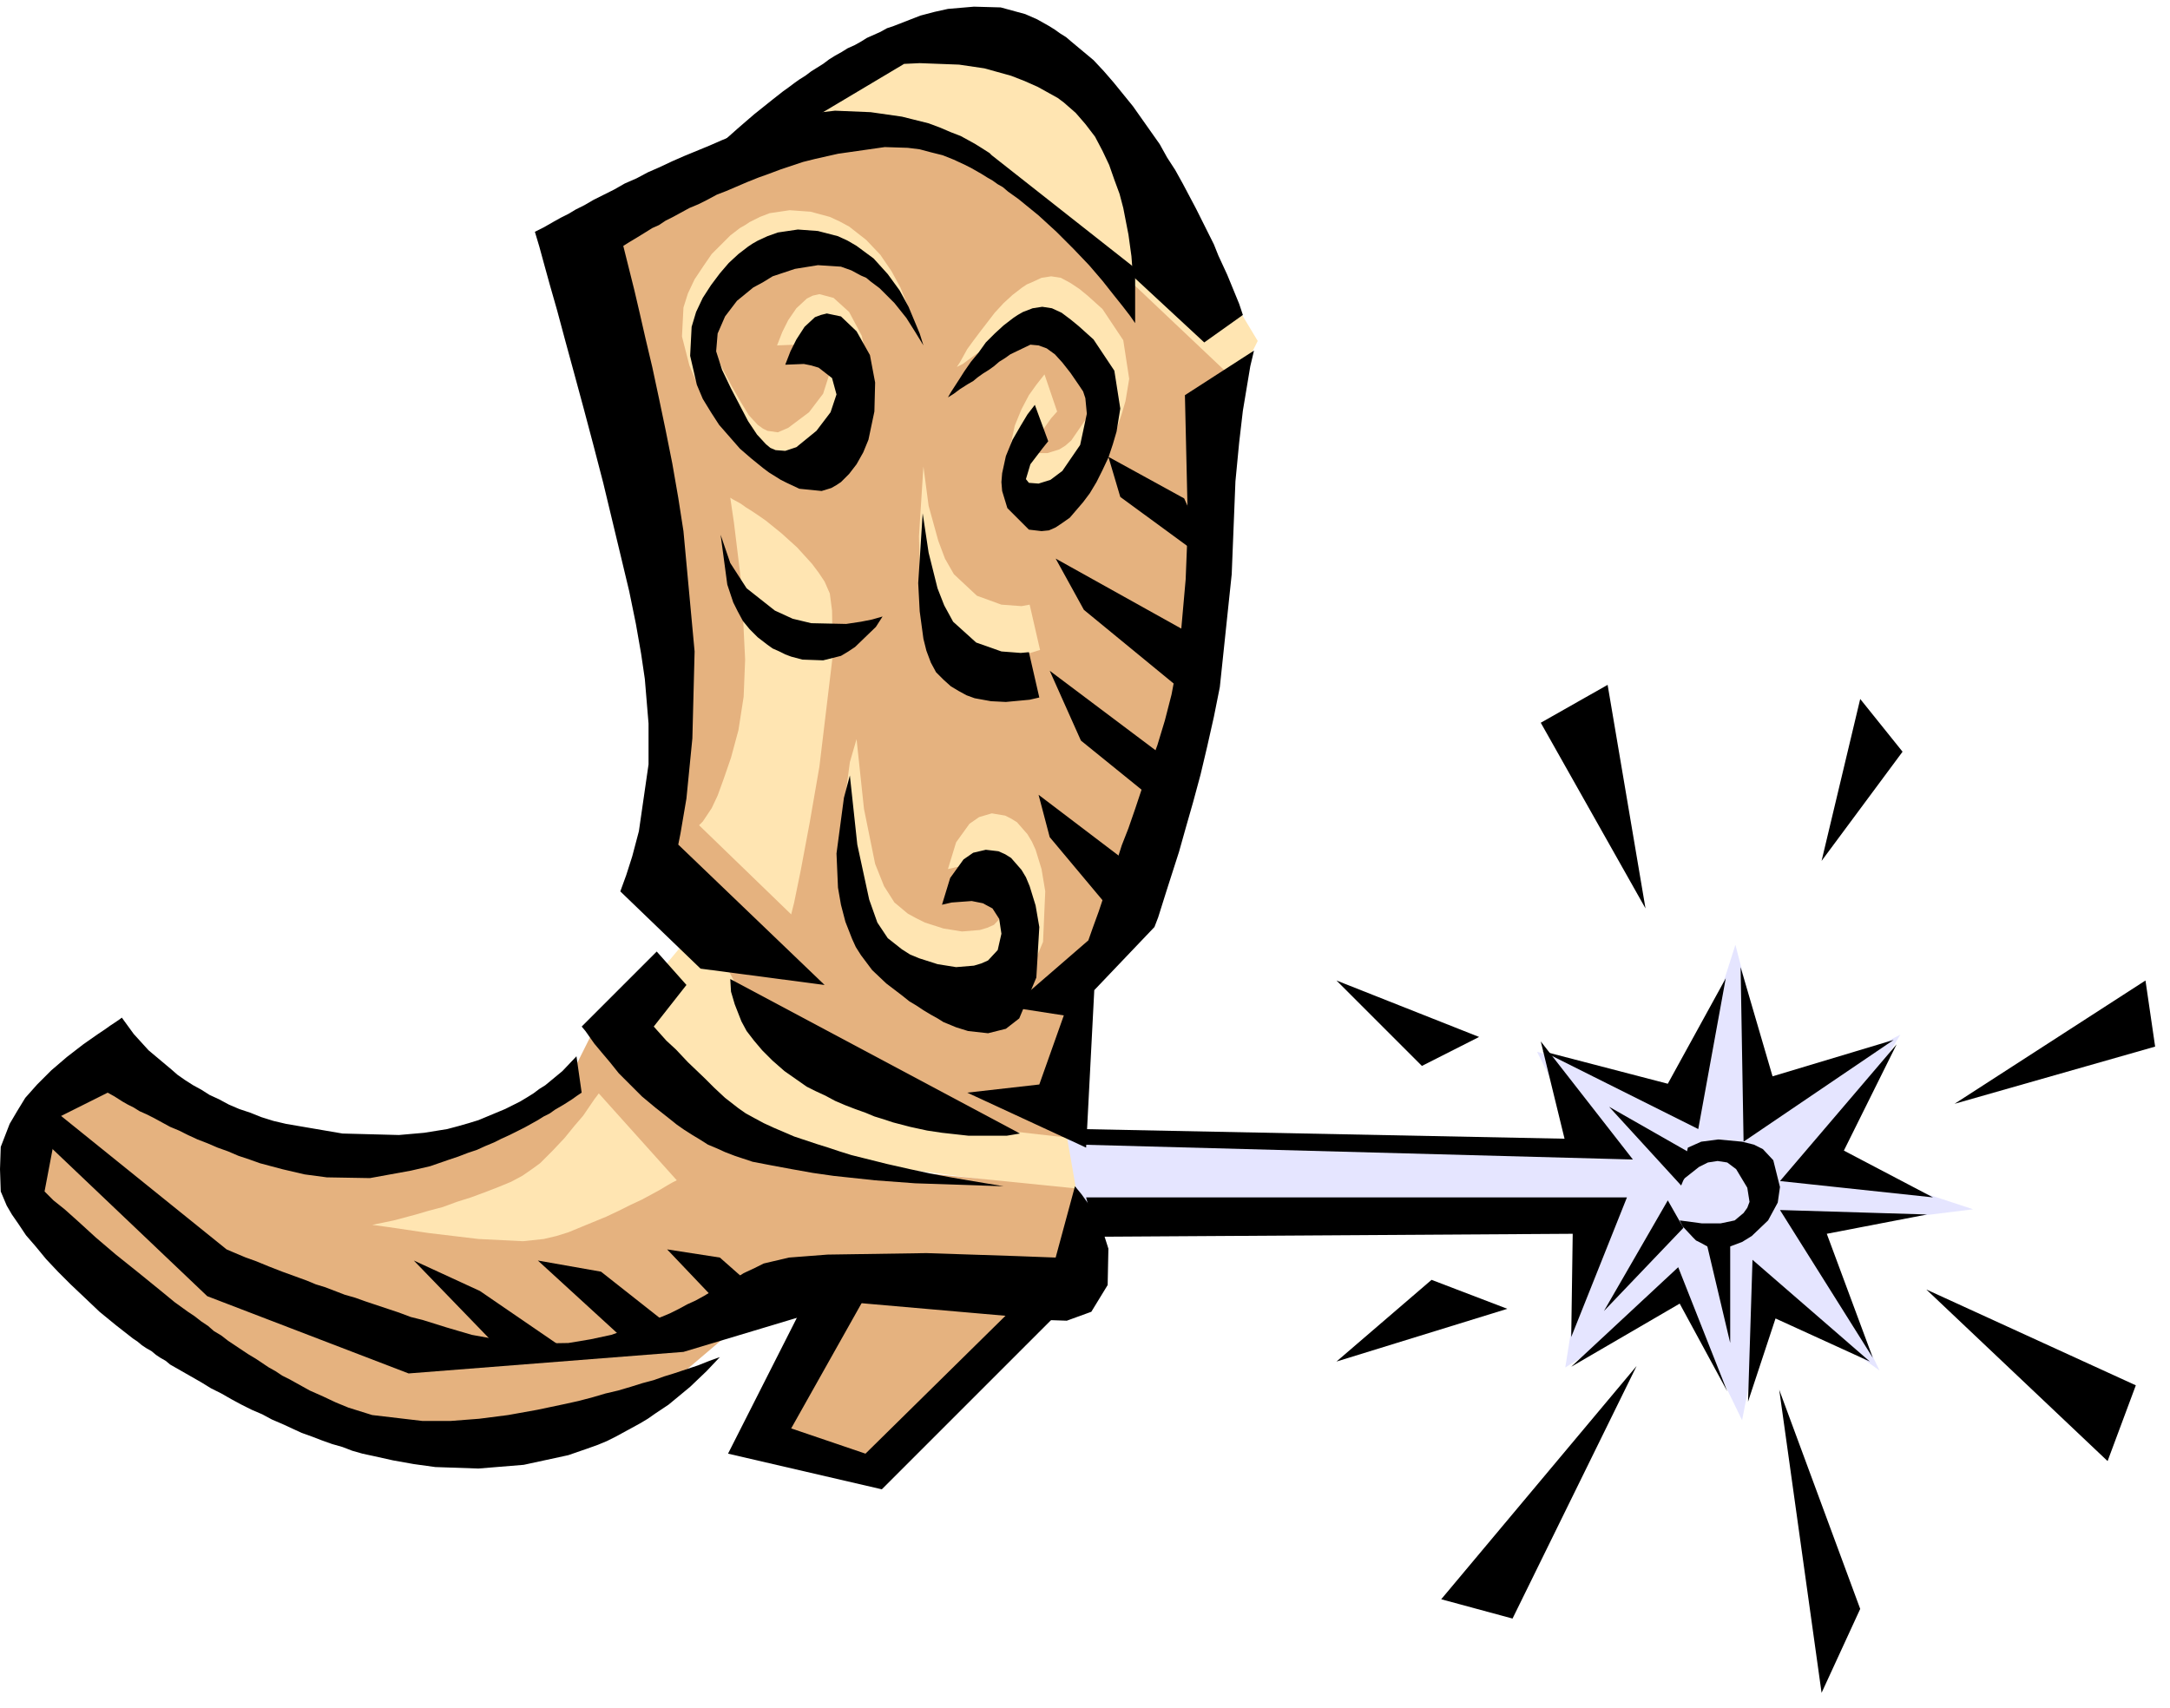 <svg xmlns="http://www.w3.org/2000/svg" width="462.733" height="364.198" fill-rule="evenodd" stroke-linecap="round" preserveAspectRatio="none" viewBox="0 0 2921 2299"><style>.pen1{stroke:none}.brush2{fill:#ffe5b2}.brush4{fill:#000}</style><path d="m1434 1525 695 11-60-120 203 56 64-200 53 204 169-83-103 169 201 66-218 27 92 190-151-107-34 174-82-169-156 98 31-196-706-9 2-111z" class="pen1" style="fill:#e5e5ff"/><path d="m937 1250-120 143 169 151 463 60-19-109-493-245zm117-1062 105-105 143-53 192 98 199 331-49 98-590-369z" class="pen1 brush2"/><path d="m949 1246 79 151 281 120 132 15 34-218 90-170 90-639-131-124-203-163-83-41-180 11-271 128 102 569-8 293 68 68zm-790 173 207 117h237l165-87 45-90 230 200 406 41-23 162-263 214-147-26 83-211-109 49-120 102-226 68-252-57L5 1585l154-166z" class="pen1" style="fill:#e5b27f"/><path d="m501 1649 29-6 30-8 17-5 19-5 19-7 19-6 19-7 18-7 17-7 15-8 13-9 11-8 17-17 16-17 13-16 12-14 15-22 6-8 105 117-6 3-7 4-10 6-11 6-13 7-15 7-16 8-17 8-17 7-17 7-17 7-16 5-17 4-28 3-60-3-67-8-54-8-22-3zm482-979 5 34 10 82 5 102-2 50-7 45-10 37-10 29-8 22-8 17-12 18-5 5 124 120 4-16 9-44 12-64 13-75 18-150-1-60-3-23-7-16-8-12-9-12-20-22-21-19-21-17-10-7-9-6-8-5-7-5-11-6-3-2z" class="pen1 brush2"/><path d="m1528 435-7-10-10-13-12-15-15-19-18-21-21-22-23-23-24-22-27-22-7-5-7-5-7-6-7-4-7-5-7-4-8-5-7-4-7-4-8-4-15-7-15-6-16-4-15-4-16-2-31-1-63 9-31 7-16 4-15 5-15 5-16 6-14 5-15 6-14 6-14 6-13 5-13 7-12 6-12 5-11 6-11 6-10 5-9 6-9 4-8 5-13 8-10 6-8 5 4 16 11 44 7 30 8 35 9 38 9 42 9 43 9 45 8 46 7 45 15 162-3 117-8 81-8 47-3 15 197 189-167-22-108-104 8-22 8-25 9-34 13-90v-55l-5-60-5-34-7-40-9-44-11-46-12-50-12-50-13-50-13-49-13-48-12-44-11-41-10-35-8-29-6-22-6-20 12-6 14-8 9-5 10-5 10-6 12-6 12-7 14-7 14-7 14-8 16-7 15-8 16-7 17-8 16-7 17-7 17-7 16-7 17-7 17-6 16-5 16-5 16-5 16-4 29-5 26-3 48 2 42 6 36 9 16 6 14 6 13 5 11 6 9 5 8 5 11 7 3 3 193 152v74z" class="pen1 brush4"/><path d="m950 212 11-11 14-12 18-16 22-19 25-20 14-11 7-5 8-6 7-5 8-5 8-6 8-5 8-5 8-6 8-5 9-5 8-5 9-4 9-5 8-5 9-4 9-4 9-5 9-3 18-7 18-7 19-5 18-4 35-3 36 1 33 9 16 7 16 9 8 5 7 5 8 5 7 6 30 25 14 15 13 15 13 16 13 16 12 17 12 17 12 17 10 18 11 17 10 18 9 17 9 17 8 16 8 16 8 16 6 15 12 26 16 39 5 15-52 37-96-89-2-27-4-29-7-36-5-19-7-19-7-20-9-19-10-19-13-17-13-15-16-14-8-6-9-5-9-5-9-5-9-4-9-4-18-7-18-5-18-5-34-5-53-2-21 1-193 115-74 11zm738 260-93 60 4 173-3 75-7 79-5 39-7 37-9 35-10 33-11 30-10 29-9 27-9 26-9 23-7 22-14 37-10 30-8 22-6 17-104 90 71 11-33 93-97 11 160 74 11-212 81-85 5-13 11-35 8-25 9-28 9-32 10-35 10-37 9-38 9-40 8-40 16-152 5-125 5-52 5-43 10-60 5-21zm-804 809-101 101 5 6 12 17 10 12 11 13 12 15 15 15 16 16 18 15 19 15 10 8 10 7 11 7 10 6 11 7 12 5 11 5 13 5 12 4 12 4 26 5 27 5 28 5 28 4 56 6 54 4 119 4-48-8-23-4-27-5-28-6-31-7-32-8-16-4-16-5-15-5-16-5-15-5-15-5-14-6-14-6-13-6-13-7-11-6-10-7-18-14-15-14-12-12-23-22-16-17-13-12-17-19 44-56-40-45z" class="pen1 brush4"/><path d="m983 1318 1 17 5 17 9 23 7 13 10 13 11 13 14 14 16 14 10 7 10 7 10 7 12 6 13 6 13 7 14 6 13 5 14 5 12 5 13 4 12 4 23 6 23 5 20 3 36 4h51l18-3-390-208zm-207 104-19 20-23 19-8 5-8 6-8 5-10 6-10 5-10 5-12 5-12 5-12 5-13 4-14 4-15 4-31 5-34 3-76-2-76-13-17-4-16-5-15-6-15-5-14-6-13-7-13-6-11-7-11-6-11-7-10-7-8-7-31-26-20-22-16-22-4 3-12 8-7 5-9 6-10 7-10 7-22 17-21 18-19 19-16 18-11 18-10 17-12 31-1 30 1 30 8 19 7 12 9 13 10 15 13 15 14 17 16 17 17 17 19 18 20 19 22 18 23 18 6 4 6 5 6 4 7 4 6 5 6 4 7 4 6 5 7 4 7 4 7 4 7 4 14 8 13 8 14 7 14 8 13 7 14 7 14 6 13 7 14 6 13 6 13 6 14 5 13 5 14 5 14 4 13 5 14 4 14 3 27 6 28 5 29 4 58 2 61-5 60-13 26-9 14-5 12-5 12-6 11-6 11-6 11-6 10-6 10-7 9-6 9-6 29-24 22-21 18-19-14 5-15 6-21 7-12 4-13 4-14 5-15 4-16 5-17 5-17 4-17 5-19 5-18 4-19 4-19 4-39 7-39 5-39 3h-37l-68-8-32-10-17-7-17-8-9-4-9-4-9-5-9-5-9-5-10-5-9-6-9-5-9-6-9-6-10-6-9-6-9-6-9-6-9-7-10-6-8-7-9-6-9-7-9-6-18-13-17-14-16-13-16-13-30-24-27-23-23-21-19-17-15-12-12-12 19-100 66-33 9 5 11 7 7 4 8 4 8 5 9 4 10 5 11 6 11 6 12 5 12 6 13 6 13 5 14 6 14 5 14 6 15 5 14 5 15 4 15 4 30 7 30 4 58 1 55-10 26-6 26-9 12-4 13-5 12-4 11-5 12-5 10-5 11-5 10-5 10-5 9-5 9-5 8-5 8-4 7-5 12-7 11-7 7-5 6-4-7-49z" class="pen1 brush4"/><path d="m34 1512 245 233 271 104 370-29 223-67 252 22 12 2 29 1 33-12 22-36 1-49-7-22-9-20-10-17-10-14-9-11-26 96-53-2-121-4-133 2-52 4-34 8-12 6-15 7-8 5-8 5-9 5-9 5-10 5-10 6-11 6-11 5-11 6-12 6-12 5-13 5-13 5-13 5-14 4-14 5-28 6-30 5-64 1-66-12-17-5-17-5-16-5-16-5-16-4-16-6-15-5-15-5-15-5-14-5-14-4-13-5-13-5-13-4-12-5-11-4-22-8-18-7-17-7-14-5-19-8-7-3-248-200-23 30z" class="pen1 brush4"/><path d="m676 1820-119-123 89 41 108 74-78 8zm178-4-130-119 85 15 104 82-59 22zm122-52-78-82 71 11 51 45-44 26zm119-34-115 227 207 48 249-249-71 4-200 197-100-34 104-185-74-8z" class="pen1 brush4"/><path d="m1046 465 7-18 8-16 11-16 14-13 8-4 9-2 19 5 21 19 17 32 8 37-1 39-9 38-7 18-8 15-10 14-12 10-6 5-6 3-14 4-30-3-16-8-9-4-7-5-9-5-8-6-16-12-15-14-14-15-13-17-12-17-10-18-8-19-10-39 2-39 6-19 9-19 12-18 11-16 13-13 12-12 13-10 7-4 6-4 14-7 13-5 27-4 28 2 26 7 13 6 13 7 23 18 19 20 15 22 12 22 15 37 5 15-10-18-12-18-17-21-20-20-12-9-6-4-6-4-14-7-14-4-30-3-32 6-29 10-14 7-12 8-22 18-17 20-10 23-1 24 7 25 12 25 12 23 12 21 11 18 12 13 7 5 6 3 14 2 14-6 28-21 19-25 8-25-6-22-18-14-11-3-10-2-25 1z" class="pen1 brush2"/><path d="m970 720 9 67 8 24 6 12 7 13 9 11 11 11 13 10 7 5 9 4 8 4 8 3 15 4 28 1 24-6 10-6 9-6 28-27 9-14-14 4-15 3-20 3-47-1-25-6-24-11-38-30-22-34-13-38z" class="pen1 brush4"/><path d="m1243 628-6 94 1 38 6 36 4 17 6 15 7 13 9 11 10 8 11 7 11 5 11 4 21 5 21 1 32-3 13-4-14-61-11 2-27-2-33-12-31-29-12-21-9-24-13-47-7-53zm45-134 4-6 10-18 8-11 9-12 10-13 10-13 12-13 12-11 13-10 6-4 7-3 13-6 13-2 13 2 13 7 12 8 11 9 20 18 28 42 8 52-5 30-5 17-6 18-8 18-8 16-9 14-9 13-18 20-10 8-9 5-9 4-9 2-18-2-29-29-7-24-1-12 1-12 5-23 9-22 10-19 10-14 11-14 17 50-8 9-15 21-7 20 4 6h13l16-5 8-5 8-7 24-35 10-42-3-21-4-9-5-9-11-16-11-14-10-11-11-8-11-4-11-1-27 13-7 5-8 6-7 5-7 5-8 5-7 5-6 5-7 4-11 8-8 6-8 4zm-135 501-9 31-10 75 2 46 4 23 6 23 9 23 5 11 7 10 15 21 19 18 21 16 11 7 9 7 10 6 9 6 9 5 9 4 16 7 16 6 28 3 23-6 19-14 23-55 3-68-5-30-8-26-5-11-6-10-14-16-8-5-8-4-18-3-17 5-13 9-18 25-11 36 13-3 27-2 15 3 13 7 9 13 4 21-5 21-14 15-9 4-10 3-24 2-25-4-25-8-12-6-11-6-18-15-14-22-12-30-15-74-10-94z" class="pen1 brush2"/><path d="m1398 1070 129 98-37 51-77-92-15-57zm15-167 42 94 100 81 23-51-165-124zm8-151 38 69 162 133-17-100-183-102zm71-137 16 54 127 93-41-91-102-56zm-30 997h728l-75 188 2-139-641 4-14-53zm-7-71 743 20-124-159 32 131-651-13v21z" class="pen1 brush4"/><path d="m2076 1415 210 105 37-203-78 142-169-44zm267-113 4 235 202-137-163 49-43-147zm210 104-71 143 120 63-206-22 157-184zm41 229-135 26 62 167-125-199 198 6zm-333-41 7-8 19-15 12-6 13-2 13 2 12 9 15 25 3 19-3 8-5 7-12 10-19 4h-25l-30-4 4 8 14 15 4 4 6 3 11 6 14 2 15-3 16-6 13-8 22-21 13-24 3-21-9-36-14-15-12-6-16-4-32-3-23 3-18 8-11 49zm-146 246 144-134 66 167-64-118-146 85zm244-144-6 191 37-112 127 58-158-137zm-114-80 21 37-107 112 86-149z" class="pen1 brush4"/><path d="m2298 1677 31 131v-141l-31 10zm-132-187 97 106 17-41-114-65zM1057 491l7-18 8-16 11-17 14-13 8-3 8-2 19 4 21 20 18 32 7 37-1 39-8 38-7 17-9 16-10 13-11 11-6 4-7 4-13 4-30-3-17-8-8-4-8-5-8-5-8-6-16-13-15-13-14-16-14-16-11-17-11-18-8-19-9-39 2-39 6-20 9-19 11-17 12-16 12-14 13-12 13-10 6-4 7-4 13-6 14-5 27-4 27 2 27 7 13 6 12 7 23 17 19 21 16 22 12 22 15 36 5 16-11-18-12-19-16-20-20-20-12-9-6-5-7-3-13-7-14-5-31-2-31 5-30 10-13 8-13 7-22 18-16 21-10 23-2 24 8 25 12 25 12 23 11 21 12 18 12 13 6 5 7 3 13 1 15-5 27-22 19-25 8-24-6-22-18-14-10-3-10-2-25 1zm185 200-6 94 2 38 5 37 4 16 6 16 7 13 10 10 10 9 10 6 11 6 11 4 22 4 20 1 32-3 13-3-14-61-11 1-26-2-34-12-31-28-12-22-9-23-12-48-8-53zm34-156 4-7 11-17 7-11 9-13 10-12 10-14 12-12 12-11 13-10 6-4 7-4 13-5 13-2 13 2 13 6 12 9 11 9 20 18 28 42 8 51-5 31-5 17-6 18-8 17-8 16-9 15-9 12-18 21-10 7-9 6-9 4-10 1-17-2-29-29-7-23-1-12 1-12 5-23 9-22 11-19 9-15 10-13 18 49-8 10-16 21-6 20 4 5 13 1 16-5 8-6 8-6 24-35 9-42-2-21-3-9-6-9-11-16-11-14-10-11-11-8-11-4-11-1-27 13-7 5-8 5-7 6-7 5-8 5-7 5-6 5-7 4-11 7-8 6-8 5zm-132 509-8 30-10 75 2 46 4 23 6 23 9 23 5 11 7 11 15 20 19 18 21 16 10 8 10 6 9 6 10 6 9 5 8 5 17 7 16 5 27 3 24-6 18-14 23-55 4-68-5-29-8-26-5-12-6-10-14-16-8-5-9-4-17-2-17 4-13 9-18 25-11 36 13-3 27-2 15 3 13 7 9 14 3 20-5 22-13 14-9 4-10 3-24 2-25-4-25-8-12-5-11-7-19-15-14-21-11-31-16-74-10-93zm1071 179-141-250 90-51 51 301zm237-64 52-218 57 71-109 147zm179 327 257-166 13 89-270 77zm-38 250 244 231 38-102-282-129zm-198 135 57 408 52-113-109-295zm-192-32-263 314 96 26 167-340zm-174-77-230 71 128-110 102 39zm-230-442 115 115 77-39-192-76z" class="pen1 brush4"/></svg>
